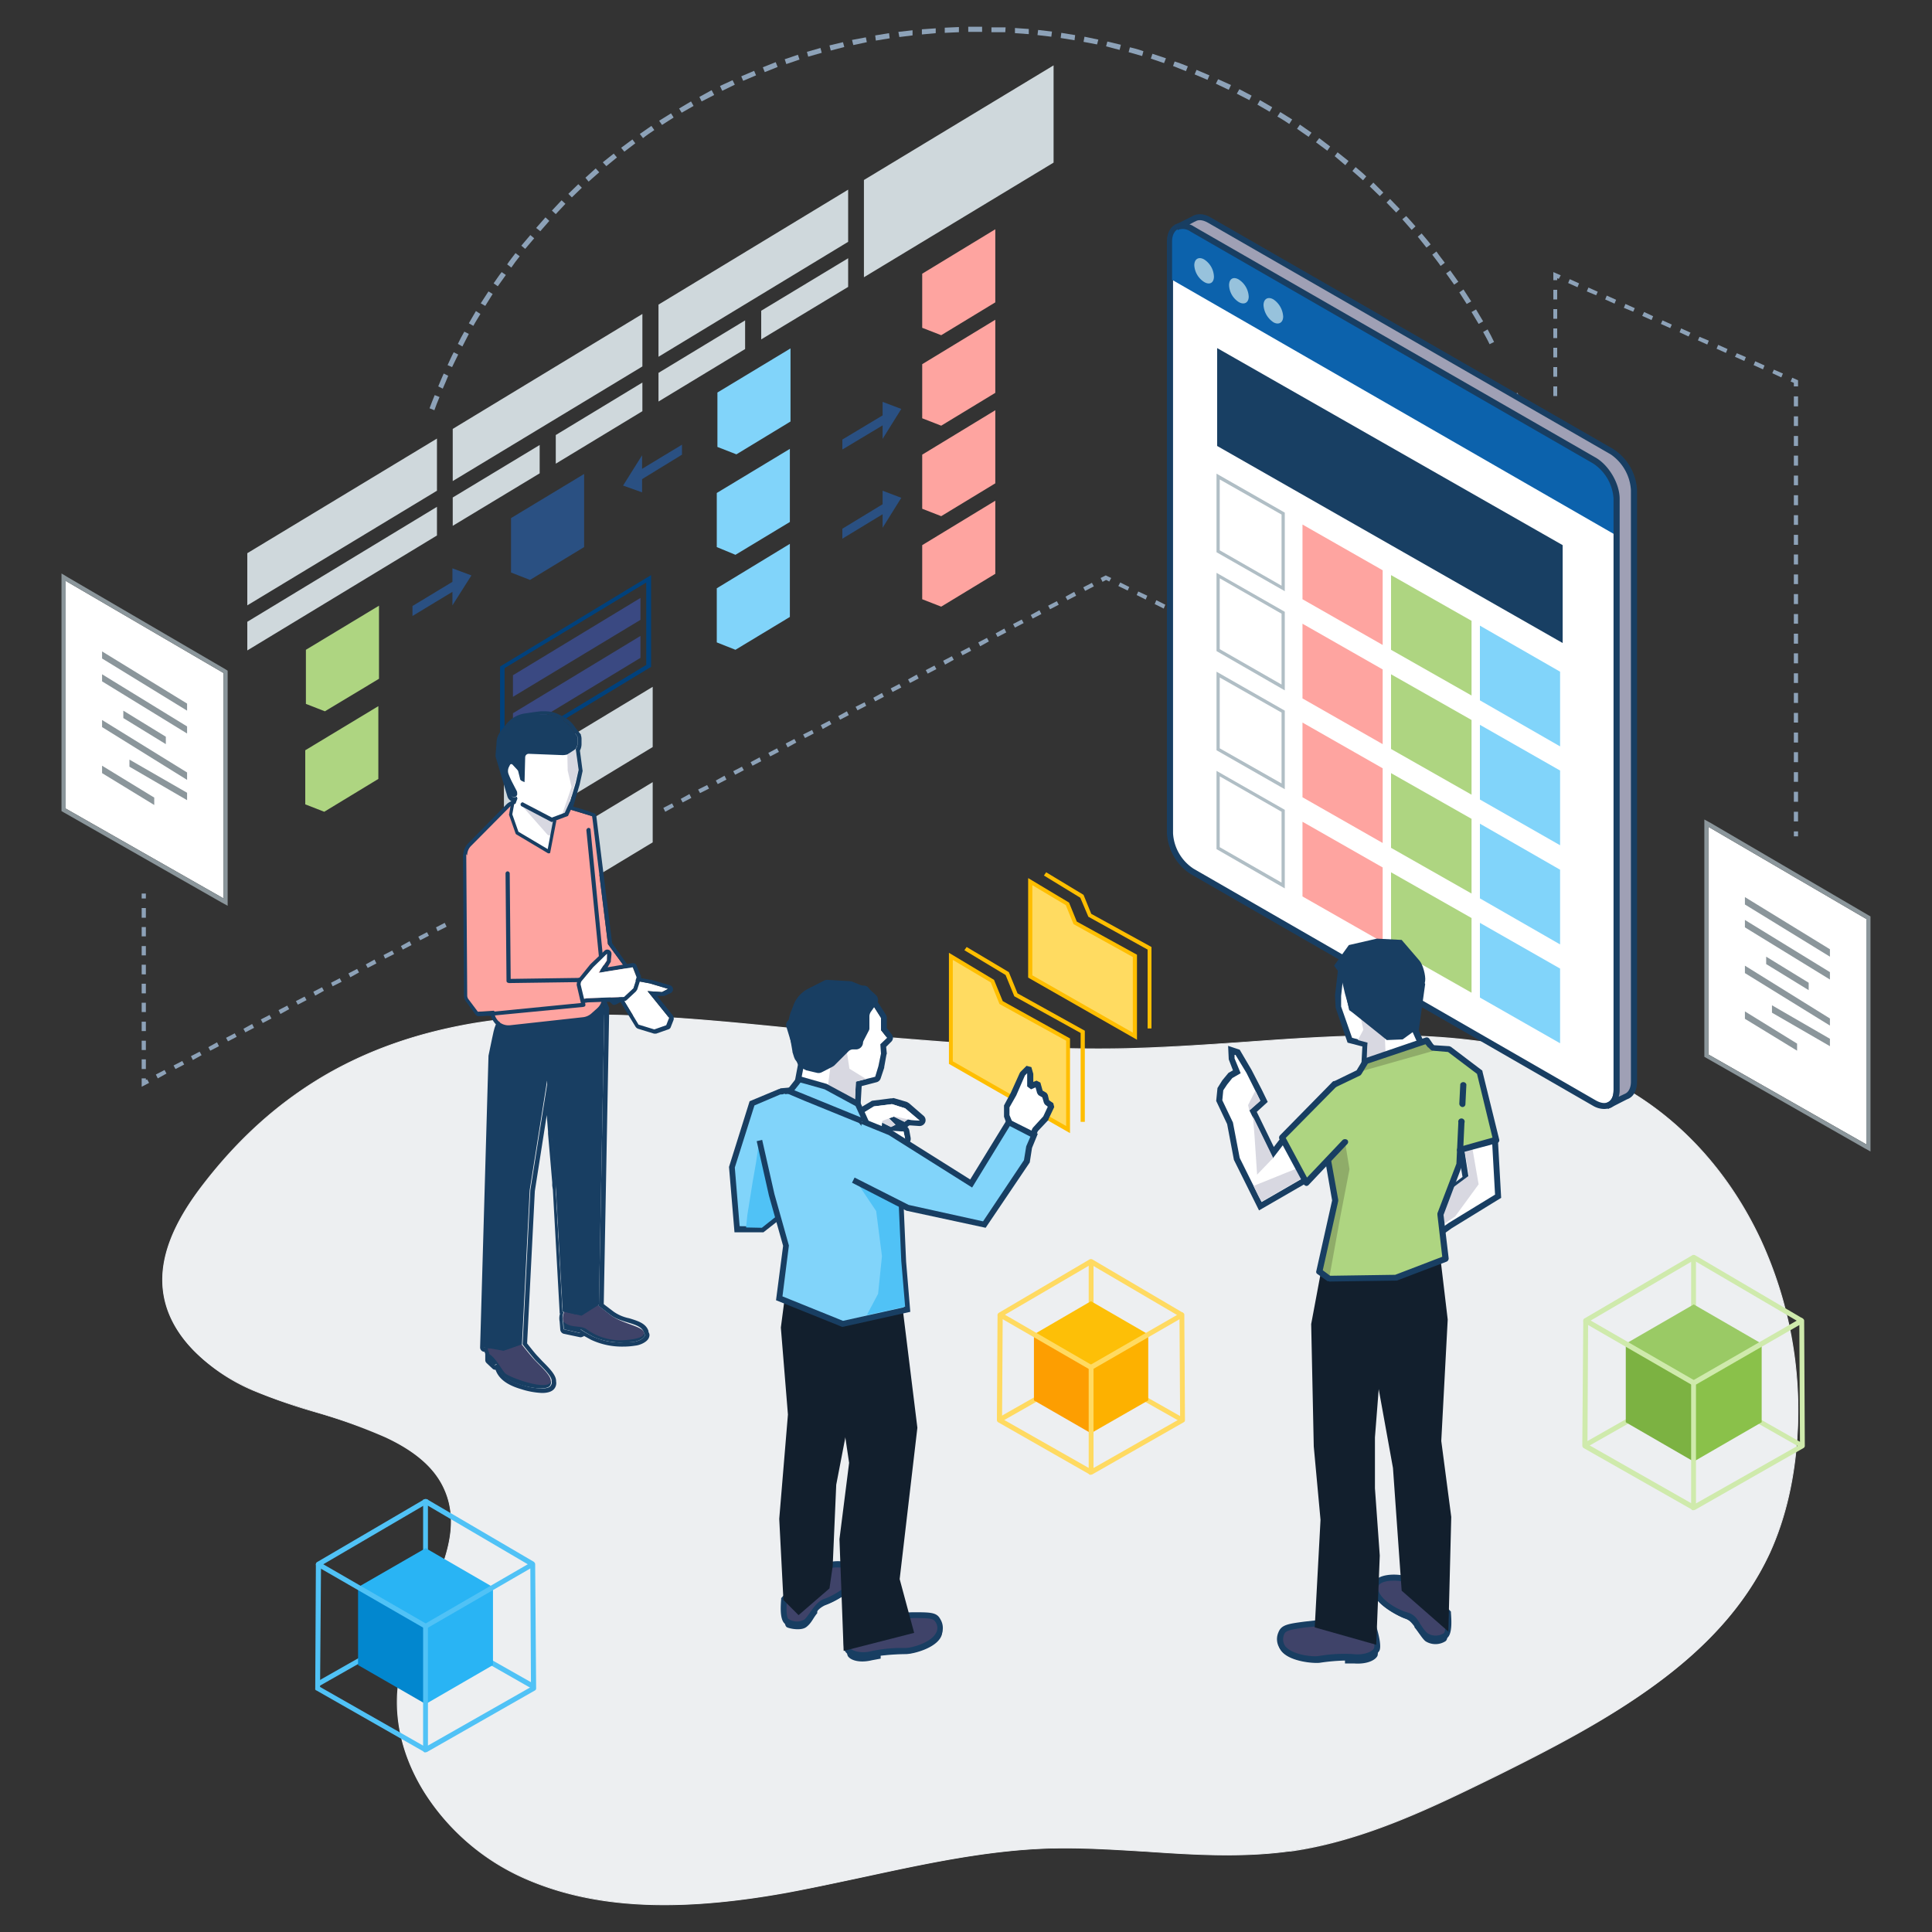 <?xml version="1.0" encoding="UTF-8"?> <svg xmlns="http://www.w3.org/2000/svg" viewBox="0 0 600 600"><rect x="0" y="0" width="600" height="600" fill="#333333" stroke="none"/><title>BMS-graphics</title><g style="isolation: isolate"><g id="project-management"><g><g><rect x="557.1" y="258.2" width="1.3" height="1.53" style="fill: #8da2b8"></rect><path d="M558.4,255.1h-1.3v-3h1.3Zm0-6.1h-1.3v-3.1h1.3Zm0-6.2h-1.3v-3h1.3Zm0-6.1h-1.3v-3.1h1.3Zm0-6.1h-1.3v-3.1h1.3Zm0-6.2h-1.3v-3h1.3Zm0-6.1h-1.3v-3.1h1.3Zm0-6.2h-1.3v-3h1.3Zm0-6.1h-1.3v-3.1h1.3Zm0-6.1h-1.3v-3.1h1.3Zm0-6.2h-1.3v-3h1.3Zm0-6.1h-1.3v-3.1h1.3Zm0-6.2h-1.3v-3h1.3Zm0-6.1h-1.3v-3.1h1.3Zm0-6.1h-1.3v-3.1h1.3Zm0-6.2h-1.3v-3h1.3Zm0-6.1h-1.3v-3.1h1.3Zm0-6.2h-1.3v-3h1.3Zm0-6.1h-1.3v-3.1h1.3Zm0-6.1h-1.3v-3.1h1.3Zm0-6.2h-1.3v-3h1.3Zm0-6.1h-1.3v-3.1h1.3Z" style="fill: #8da2b8"></path><polygon points="558.4 120 557.1 120 557.1 118.9 556.1 118.5 556.6 117.3 558.4 118.1 558.4 120" style="fill: #8da2b8"></polygon><path d="M553.2,117.2l-2.8-1.3.5-1.1,2.8,1.2Zm-5.7-2.5-2.9-1.3.5-1.2,2.9,1.3Zm-5.8-2.6-2.9-1.3.6-1.1,2.8,1.2Zm-5.7-2.5-2.9-1.3.5-1.2,2.9,1.3Zm-5.8-2.6-2.9-1.3.5-1.1,2.9,1.2Zm-5.8-2.5-2.8-1.3.5-1.2,2.9,1.3Zm-5.7-2.6-2.9-1.3.5-1.1,2.9,1.3Zm-5.8-2.5L510,98.1l.6-1.2,2.8,1.3Zm-5.7-2.6-2.9-1.2.5-1.2,2.9,1.3Zm-5.8-2.5L498.5,93l.5-1.2,2.9,1.3Zm-5.7-2.6-2.9-1.2.5-1.2,2.9,1.3Zm-5.8-2.5L487,87.9l.5-1.2,2.9,1.3Z" style="fill: #8da2b8"></path><polygon points="483.6 87 482.4 87 482.4 84.5 484.7 85.5 484.1 86.6 483.6 86.4 483.6 87" style="fill: #8da2b8"></polygon><path d="M483.6,213.1h-1.2v-3h1.2Zm0-6h-1.2v-3h1.2Zm0-6h-1.2v-3h1.2Zm0-6h-1.2v-3h1.2Zm0-6h-1.2v-3h1.2Zm0-6h-1.2v-3h1.2Zm0-6h-1.2v-3h1.2Zm0-6h-1.2v-3h1.2Zm0-6h-1.2v-3h1.2Zm0-6.1h-1.2v-3h1.2Zm0-6h-1.2v-3h1.2Zm0-6h-1.2v-3h1.2Zm0-6h-1.2v-3h1.2Zm0-6h-1.2v-3h1.2Zm0-12h-1.2v-3h1.2Zm0-6h-1.2v-3h1.2Zm0-6h-1.2v-3h1.2Zm0-6h-1.2v-3h1.2Zm0-6h-1.2V96h1.2Zm0-6h-1.2V90h1.2Z" style="fill: #8da2b8"></path><rect x="482.4" y="216.1" width="1.3" height="1.53" style="fill: #8da2b8"></rect></g><g><rect x="44" y="277.5" width="1.3" height="1.53" style="fill: #8da2b8"></rect><path d="M45.3,332H44v-3h1.3Zm0-5.9H44v-2.9h1.3Zm0-5.9H44v-2.9h1.3Zm0-5.9H44v-2.9h1.3Zm0-5.8H44v-3h1.3Zm0-5.9H44v-3h1.3Zm0-5.9H44v-2.9h1.3Zm0-5.9H44v-2.9h1.3Zm0-5.8H44v-3h1.3Z" style="fill: #8da2b8"></path><polygon points="44 337.5 44 334.9 45.3 334.9 45.3 335.4 45.7 335.2 46.3 336.3 44 337.5" style="fill: #8da2b8"></polygon><path d="M49,334.9l-.6-1.2,2.7-1.4.6,1.1Zm5.5-2.9-.6-1.1,2.7-1.4.6,1.1Zm5.4-2.8-.6-1.2,2.7-1.4.6,1.1Zm5.4-2.9-.6-1.1,2.7-1.5.6,1.2Zm5.5-2.9-.6-1.1,2.7-1.4.6,1.1Zm5.4-2.8-.6-1.1,2.7-1.5.6,1.2Zm5.4-2.9-.6-1.1,2.7-1.4.6,1.1Zm5.5-2.8-.6-1.2,2.7-1.4.6,1.1Zm5.4-2.9-.6-1.1,2.7-1.4.6,1.1Zm5.4-2.8-.6-1.2,2.7-1.4.6,1.1Zm5.4-2.9-.5-1.1,2.7-1.4.6,1.1Zm5.5-2.8-.6-1.2,2.7-1.4.6,1.1Zm5.4-2.9-.6-1.1,2.7-1.5.6,1.2Zm5.4-2.9-.5-1.1,2.7-1.4.6,1.1Zm5.5-2.8-.6-1.1,2.7-1.5.6,1.2Zm5.4-2.9-.6-1.1,2.7-1.4.6,1.1Zm5.4-2.8-.5-1.2,2.7-1.4.6,1.2Zm10.9-5.7-.6-1.2,2.7-1.4.6,1.1Zm5.4-2.9-.5-1.1,2.7-1.4.6,1.1Zm5.5-2.8-.6-1.2,2.7-1.4.6,1.1Zm5.4-2.9-.6-1.1,2.7-1.5.6,1.2Zm5.4-2.9-.6-1.1,2.8-1.4.6,1.1Zm5.5-2.8-.6-1.1,2.7-1.5.6,1.2Zm5.4-2.9-.6-1.1,2.7-1.4.6,1.1Zm5.4-2.8-.6-1.1,2.8-1.5.6,1.2Zm5.5-2.9-.6-1.1,2.7-1.4.6,1.1Zm5.4-2.8-.6-1.2,2.7-1.4.6,1.1Zm10.9-5.7-.6-1.2,2.7-1.4.6,1.1Zm5.4-2.9-.6-1.1,2.7-1.5.6,1.2Zm5.4-2.9-.6-1.1,2.8-1.4.6,1.1Zm5.5-2.8-.6-1.1,2.7-1.5.6,1.2Zm5.4-2.9-.6-1.1,2.7-1.4.6,1.1Zm5.4-2.8-.6-1.1,2.8-1.5.5,1.2Zm5.5-2.9-.6-1.1,2.7-1.4.6,1.1Zm5.4-2.8-.6-1.2,2.7-1.4.6,1.1Zm5.4-2.9-.6-1.1,2.8-1.4.5,1.1Zm5.5-2.8-.6-1.2,2.7-1.4.6,1.1Zm5.4-2.9-.6-1.1,2.7-1.5.6,1.2Zm5.4-2.9-.6-1.1,2.8-1.4.5,1.1Zm5.5-2.8-.6-1.1,2.7-1.5.6,1.2Zm5.4-2.9-.6-1.1,2.7-1.4.6,1.1Zm5.4-2.8L282,211l2.7-1.5.6,1.2Zm5.5-2.9-.6-1.1,2.7-1.4.6,1.1Zm5.4-2.8-.6-1.2,2.7-1.4.6,1.1Zm5.4-2.9-.6-1.1L301,201l.6,1.1Zm5.5-2.8-.6-1.2,2.7-1.4.6,1.1Zm5.4-2.9-.6-1.1,2.7-1.5.6,1.2Zm5.4-2.9-.6-1.1,2.7-1.4.6,1.1Zm5.5-2.8-.6-1.1,2.7-1.5.6,1.2Zm5.4-2.9-.6-1.1,2.7-1.4.6,1.1Zm5.4-2.8-.6-1.1,2.7-1.5.6,1.2Zm5.5-2.9-.6-1.1,2.7-1.4.6,1.1Z" style="fill: #8da2b8"></path><polygon points="342.4 180.7 341.8 179.5 343.4 178.7 345.1 179.5 344.5 180.6 343.5 180.1 342.4 180.7" style="fill: #8da2b8"></polygon><path d="M440,227.7l-2.8-1.3.6-1.2,2.8,1.4Zm-5.6-2.7-2.8-1.4.6-1.2,2.8,1.4Zm-5.6-2.8-2.8-1.4.6-1.1,2.8,1.4Zm-5.6-2.8-2.8-1.4.5-1.1,2.8,1.4Zm-5.6-2.7-2.8-1.4.5-1.2,2.8,1.4Zm-5.7-2.8-2.8-1.4.6-1.1,2.8,1.4Zm-5.6-2.8-2.8-1.4.6-1.1,2.8,1.4Zm-5.6-2.7-2.8-1.4.6-1.2,2.8,1.4Zm-5.6-2.8-2.8-1.4.5-1.1,2.9,1.3Zm-5.6-2.8-2.8-1.4.5-1.1,2.8,1.4Zm-5.6-2.8-2.9-1.3.6-1.2,2.8,1.4Zm-5.7-2.7-2.8-1.4.6-1.2,2.8,1.4Zm-5.6-2.8-2.8-1.4.6-1.1,2.8,1.4Zm-5.6-2.8-2.8-1.4.6-1.1,2.8,1.4Zm-5.6-2.7-2.8-1.4.5-1.2,2.8,1.4Zm-5.6-2.8-2.8-1.4.5-1.1,2.8,1.3Zm-5.6-2.8-2.9-1.4.6-1.1,2.8,1.4Z" style="fill: #8da2b8"></path><rect x="443.2" y="228.1" width="1.3" height="1.53" transform="translate(42.2 525.7) rotate(-63.8)" style="fill: #8da2b8"></rect></g><path d="M382.3,26.4l-4-1.8-.7,1.4,4,1.9Z" style="fill: #8da2b8"></path><path d="M388.7,29.7l-3.8-2-.8,1.4,3.9,2Z" style="fill: #8da2b8"></path><path d="M375.6,23.4l-4-1.7-.6,1.4,4,1.7Z" style="fill: #8da2b8"></path><path d="M305,9.9V8.3h-4.3V9.9Z" style="fill: #8da2b8"></path><path d="M407.3,41.2l-3.6-2.5-.9,1.3,3.6,2.5Z" style="fill: #8da2b8"></path><path d="M413.1,45.5l-3.4-2.6-1,1.3,3.5,2.6Z" style="fill: #8da2b8"></path><path d="M395.1,33.3l-3.8-2.2-.8,1.4,3.8,2.2Z" style="fill: #8da2b8"></path><path d="M401.3,37.1l-3.7-2.3-.9,1.4c1.3.7,2.5,1.5,3.7,2.3Z" style="fill: #8da2b8"></path><path d="M362.1,18.1l-4.2-1.4-.5,1.5,4.1,1.4Z" style="fill: #8da2b8"></path><path d="M326.7,9.8l-4.3-.5-.2,1.6,4.3.5Z" style="fill: #8da2b8"></path><path d="M319.5,9l-4.3-.3v1.6l4.3.3Z" style="fill: #8da2b8"></path><path d="M312.3,8.5h-4.4V10h4.3Z" style="fill: #8da2b8"></path><path d="M333.9,10.9l-4.3-.7-.2,1.6,4.3.7Z" style="fill: #8da2b8"></path><path d="M355.1,15.9a33.1,33.1,0,0,0-4.2-1.2l-.4,1.5,4.2,1.2Z" style="fill: #8da2b8"></path><path d="M418.8,50l-3.4-2.7-.9,1.2,3.3,2.8Z" style="fill: #8da2b8"></path><path d="M348.1,13.9l-4.2-1-.4,1.5,4.2,1.1Z" style="fill: #8da2b8"></path><path d="M341.1,12.3l-4.3-.9-.3,1.6,4.2.8Z" style="fill: #8da2b8"></path><path d="M368.9,20.6c-1.3-.5-2.7-1.1-4.1-1.5l-.5,1.4,4,1.6Z" style="fill: #8da2b8"></path><path d="M473.7,133.4l1.5-.5c-.4-1.4-.9-2.8-1.4-4.1l-1.5.5C472.8,130.7,473.3,132,473.7,133.4Z" style="fill: #8da2b8"></path><path d="M475.8,140.3l1.5-.5-1.2-4.1-1.5.4Z" style="fill: #8da2b8"></path><path d="M471.3,126.6l1.5-.6-1.5-4-1.5.6Z" style="fill: #8da2b8"></path><path d="M479.2,154.3l1.5-.3-.9-4.3-1.5.4C478.6,151.4,478.9,152.9,479.2,154.3Z" style="fill: #8da2b8"></path><path d="M424.3,54.8c-1-1-2.1-1.9-3.3-2.9l-1,1.2,3.3,2.9Z" style="fill: #8da2b8"></path><path d="M477.6,147.2l1.6-.3c-.4-1.4-.7-2.9-1.1-4.3l-1.5.5Z" style="fill: #8da2b8"></path><path d="M434.7,64.9l-3-3.1-1.1,1.1,3,3.1Z" style="fill: #8da2b8"></path><path d="M439.6,70.3c-1-1.1-1.9-2.2-2.9-3.2l-1.2,1,2.9,3.3Z" style="fill: #8da2b8"></path><path d="M460.6,99.8l-2.2-3.7-1.4.8,2.2,3.7Z" style="fill: #8da2b8"></path><path d="M444.3,75.9c-.9-1.2-1.9-2.3-2.8-3.4l-1.2,1,2.7,3.4Z" style="fill: #8da2b8"></path><path d="M429.6,59.8l-3.1-3.1-1.1,1.2,3.1,3Z" style="fill: #8da2b8"></path><path d="M456.9,93.6l-2.4-3.7-1.3.9,2.3,3.6Z" style="fill: #8da2b8"></path><path d="M452.9,87.5,450.4,84l-1.3.9,2.5,3.5Z" style="fill: #8da2b8"></path><path d="M448.7,81.6c-.9-1.2-1.8-2.3-2.6-3.5l-1.3,1c.9,1.2,1.8,2.3,2.6,3.5Z" style="fill: #8da2b8"></path><path d="M464,106.2c-.6-1.3-1.3-2.6-2-3.9l-1.4.8c.7,1.3,1.4,2.5,2,3.8Z" style="fill: #8da2b8"></path><path d="M180.7,58.3l-1.1-1.1-3.1,3,1.1,1.1Z" style="fill: #8da2b8"></path><path d="M157.1,85.4l-1.3-.9c-.9,1.1-1.7,2.4-2.5,3.5l1.3.9Z" style="fill: #8da2b8"></path><path d="M161.4,79.6l-1.3-1c-.9,1.2-1.8,2.3-2.6,3.5l1.3,1C159.6,81.9,160.5,80.7,161.4,79.6Z" style="fill: #8da2b8"></path><path d="M149.2,97.5l-1.4-.9-2.2,3.8,1.4.8C147.7,99.9,148.5,98.7,149.2,97.5Z" style="fill: #8da2b8"></path><path d="M153,91.3l-1.3-.8-2.4,3.7,1.4.8Z" style="fill: #8da2b8"></path><path d="M165.9,74l-1.2-1-2.8,3.3,1.2,1Z" style="fill: #8da2b8"></path><path d="M175.6,63.3l-1.2-1.1-3,3.2,1.2,1.1Z" style="fill: #8da2b8"></path><path d="M170.6,68.6l-1.2-1.1-2.9,3.3,1.3,1Z" style="fill: #8da2b8"></path><path d="M145.6,103.7l-1.4-.7c-.7,1.2-1.4,2.5-2,3.8l1.4.8Z" style="fill: #8da2b8"></path><path d="M128.1,150.9l-1.6-.3-.9,4.2,1.6.3Z" style="fill: #8da2b8"></path><path d="M142.3,110.1l-1.4-.7c-.7,1.3-1.3,2.7-1.9,4l1.4.6Z" style="fill: #8da2b8"></path><path d="M129.7,143.9l-1.5-.4c-.4,1.4-.7,2.8-1,4.2l1.5.4C129,146.7,129.4,145.3,129.7,143.9Z" style="fill: #8da2b8"></path><path d="M139.2,116.7l-1.4-.7c-.6,1.4-1.2,2.7-1.7,4l1.4.7C138.1,119.3,138.7,118,139.2,116.7Z" style="fill: #8da2b8"></path><path d="M297.8,10V8.4l-4.4.2v1.6Z" style="fill: #8da2b8"></path><path d="M136.5,123.3l-1.5-.6c-.6,1.4-1.1,2.8-1.6,4.1l1.5.6C135.4,126,135.9,124.7,136.5,123.3Z" style="fill: #8da2b8"></path><path d="M255.2,16.4l-.4-1.5-4.2,1.2.4,1.5Z" style="fill: #8da2b8"></path><path d="M262.2,14.6l-.4-1.5-4.2,1,.4,1.6Z" style="fill: #8da2b8"></path><path d="M241.5,20.8l-.6-1.5-4,1.6.6,1.5Z" style="fill: #8da2b8"></path><path d="M269.2,13.1l-.3-1.5-4.3.8L265,14Z" style="fill: #8da2b8"></path><path d="M248.3,18.5l-.5-1.5-4.1,1.4.5,1.5Z" style="fill: #8da2b8"></path><path d="M290.6,10.3V8.8l-4.3.3v1.6Z" style="fill: #8da2b8"></path><path d="M283.4,11V9.4l-4.4.5.3,1.6Z" style="fill: #8da2b8"></path><path d="M276.3,11.9l-.2-1.6-4.3.7.2,1.6Z" style="fill: #8da2b8"></path><path d="M191.6,48.9l-1-1.2-3.4,2.7,1.1,1.2Z" style="fill: #8da2b8"></path><path d="M197.3,44.5l-.9-1.2-3.5,2.6,1,1.2Z" style="fill: #8da2b8"></path><path d="M209.2,36.5l-.8-1.3-3.7,2.3.9,1.3Z" style="fill: #8da2b8"></path><path d="M203.2,40.4l-.9-1.3-3.6,2.5,1,1.3C200.8,42,202,41.2,203.2,40.4Z" style="fill: #8da2b8"></path><path d="M186.1,53.5,185,52.3l-3.2,2.9,1,1.2Z" style="fill: #8da2b8"></path><path d="M234.8,23.4l-.6-1.4-4,1.7.6,1.4Z" style="fill: #8da2b8"></path><path d="M215.4,32.9l-.8-1.4-3.7,2.2.8,1.3Z" style="fill: #8da2b8"></path><path d="M228.2,26.3l-.7-1.4-3.9,1.8.7,1.5Z" style="fill: #8da2b8"></path><path d="M221.8,29.5,221,28l-3.8,2.1.7,1.4Z" style="fill: #8da2b8"></path><g style="mix-blend-mode: multiply"><path d="M62.6,368.6c-7.2,9.4-13.3,20.7-11.9,32.3,1.8,14.3,14.4,24.9,27.8,30.8s28,8.4,41.2,14.5c7.4,3.5,14.5,8.3,18,15.5,8.8,18-8.5,37.4-13.1,56.9-6.3,26.3,13,53.5,38.1,64.6s54.2,9.5,81.3,4.6,54-12.9,81.6-13.8c25.2-.8,50.4,4.4,75.3.8,22.6-3.2,43.6-13.4,64-23.5,33.5-16.5,69.3-35.6,84.7-69,5.1-11.3,7.6-23.5,8.5-35.7,2.9-42-15.9-86.5-52.6-108.1-45.1-26.5-102.4-14.2-155.1-12.8-24,.5-48-1.3-71.8-3.2C199.5,316.2,117.6,296.2,62.6,368.6Z" style="fill: #edeff1"></path><path d="M400.4,575c-14.6,2-29.6,1.1-44.1.1-10.1-.6-20.4-1.3-30.7-1-19.2.6-38.5,4.8-57.1,8.8-8,1.7-16.3,3.5-24.4,5-34.5,6.2-60.4,4.8-81.5-4.6a70.6,70.6,0,0,1-30.8-26.6c-7.7-12.3-10.3-25.8-7.4-38.2,1.6-6.5,4.6-13.1,7.5-19.4,5.9-13.1,11.5-25.4,5.7-37.3-3-6.2-8.9-11.2-17.9-15.4a171.1,171.1,0,0,0-21.4-7.7,180.2,180.2,0,0,1-19.9-6.9,57.7,57.7,0,0,1-18.2-12.3c-5.5-5.6-8.8-11.9-9.6-18.6-1.2-9.7,2.7-20.3,11.9-32.4,11.5-15.1,24.4-26.6,39.4-35.2,13.4-7.6,28.2-12.7,45.2-15.6,31.7-5.2,66.6-1.7,100.4,1.7,10.2,1.1,20.8,2.1,31.1,2.9,23.5,1.9,47.8,3.8,71.8,3.2,11.6-.3,23.7-1.1,35.3-1.9,20.8-1.5,42.2-3,62.5-1.5,22.8,1.7,41.5,7,57.3,16.3,17.6,10.3,31.9,26.4,41.3,46.4a126.6,126.6,0,0,1,11.4,61.8c-.9,13.4-3.8,25.4-8.5,35.7-7,15.1-18.6,28.5-35.6,40.9-15.3,11.2-32.6,20.1-49.1,28.3-19.2,9.4-40.9,20.2-64.1,23.5Zm-94.7.6a190.8,190.8,0,0,1,19.9-1.7c10.3-.4,20.7.3,30.7,1,14.7.9,29.8,1.9,44.6-.2,23.1-3.3,44.8-14,64-23.5,16.4-8.1,33.8-17,49-28.2,17-12.4,28.6-25.7,35.6-40.8,4.7-10.2,7.5-22.2,8.5-35.6a124.5,124.5,0,0,0-1.9-31.6,120.2,120.2,0,0,0-9.6-30.1c-9.3-20-23.5-36-41.1-46.3-15.8-9.3-34.5-14.6-57.2-16.2-20.3-1.5-41.7,0-62.5,1.4-11.6.8-23.7,1.7-35.3,2-24,.6-48.3-1.3-71.8-3.2-10.4-.8-20.9-1.9-31.1-2.9-33.8-3.4-68.7-7-100.4-1.7-17,2.8-31.7,7.9-45.1,15.5-15,8.6-27.8,20.1-39.3,35.2h0c-9.2,12-13,22.6-11.8,32.2.8,6.6,4,12.8,9.5,18.4a58.4,58.4,0,0,0,18.1,12.3,178.6,178.6,0,0,0,19.8,6.9c7.2,2.2,14.6,4.4,21.5,7.6,9.1,4.3,15,9.3,18,15.5,5.9,12.1.2,24.5-5.7,37.6-2.9,6.3-5.9,12.9-7.4,19.4-2.9,12.3-.3,25.7,7.3,37.9a70.8,70.8,0,0,0,30.7,26.6c21.1,9.3,46.9,10.8,81.3,4.5,8.2-1.4,16.5-3.2,24.5-5C280.7,580,293.1,577.3,305.7,575.6Z" style="fill: #edeff1"></path></g><g><g><g><path d="M502,338.6c0,4.4-3.1,6.1-6.8,4l-125-72a15.1,15.1,0,0,1-6.8-11.8V75c0-4.3,3-6.1,6.8-3.9l125,72c3.7,2.1,6.8,7.5,6.8,11.8" style="fill: #fff"></path><path d="M498.2,344.4a6.9,6.9,0,0,1-3.5-1l-125-72a16.2,16.2,0,0,1-7.3-12.6V75c0-2.4.9-4.3,2.5-5.2s3.7-.7,5.8.5l125,71.9c4,2.4,7.3,8,7.3,12.7h-1.9a14.1,14.1,0,0,0-6.4-11l-125-72c-1.5-.9-2.9-1-3.8-.4s-1.6,1.8-1.6,3.5V258.8a14.1,14.1,0,0,0,6.4,11l125,72c1.5.8,2.8,1,3.8.4s1.6-1.8,1.6-3.6H503c0,2.5-.9,4.3-2.5,5.3A5.9,5.9,0,0,1,498.2,344.4Z" style="fill: #183e62"></path></g><path d="M495.2,143.1,370.9,71.6c-4.6-2.1-6.8-.1-6.9,3.2V86.9l138,79.4V154.9C502,150.6,498.9,145.2,495.2,143.1Z" style="fill: #0c62ac"></path><path d="M377,85.9c0,1.9-1.3,2.7-3,1.7a6.6,6.6,0,0,1-3.1-5.2c0-2,1.4-2.8,3.1-1.8A6.6,6.6,0,0,1,377,85.9Z" style="fill: #97c2dc"></path><path d="M387.8,92.1c0,1.9-1.4,2.7-3.1,1.7a6.5,6.5,0,0,1-3-5.2c0-2,1.3-2.8,3-1.8A6.7,6.7,0,0,1,387.8,92.1Z" style="fill: #97c2dc"></path><path d="M398.5,98.3c0,1.9-1.4,2.7-3,1.8a6.9,6.9,0,0,1-3.1-5.3c0-2,1.4-2.8,3.1-1.8A6.9,6.9,0,0,1,398.5,98.3Z" style="fill: #97c2dc"></path><g><path d="M500.7,140.3l-125-71.9c-2-1.2-3.8-1.2-5-.4l-5.3,2.6c1.2-.7,2.9-.6,4.8.5l125,72c3.7,2.1,6.8,7.5,6.8,11.8V338.6c0,2.3-.8,3.9-2.2,4.5h0l5.2-2.6c1.5-.5,2.5-2.2,2.5-4.6V152.2A15.4,15.4,0,0,0,500.7,140.3Z" style="fill: #9fa0b5"></path><path d="M499.4,344.4l-.8-1.7.8-.4c1.1-.5,1.7-1.9,1.7-3.7V154.9a14.1,14.1,0,0,0-6.4-11l-125-72a4.1,4.1,0,0,0-3.6-.6l-.3.2-.9-1.7.5-.2,4.8-2.4c1.6-1,3.8-.9,5.9.4l125,71.9a16.2,16.2,0,0,1,7.3,12.7V335.9c0,2.8-1.1,4.8-3.1,5.5ZM369.4,69.7a3.8,3.8,0,0,1,1.3.6l125,71.9c4,2.4,7.3,8,7.3,12.7V338.6a6.4,6.4,0,0,1-.3,2l1.9-.9c1.2-.5,1.9-1.9,1.9-3.8V152.2a14.5,14.5,0,0,0-6.3-11.1l-125-71.9c-1.6-.9-3-1.1-4-.4h-.1Z" style="fill: #183e62"></path></g></g><g><g><g><g style="mix-blend-mode: multiply"><g><polygon points="398.5 182.7 378.3 171.2 378.3 148 398.5 159.5 398.5 182.7" style="fill: #fff"></polygon><path d="M399,183.6l-21.2-12.1V147.1L399,159.2Zm-20.2-12.7,19.2,11V159.8l-19.2-10.9Z" style="fill: #b0bec5"></path></g></g><g><polygon points="429.4 200.3 404.5 186.1 404.5 162.9 429.4 177.1 429.4 200.3" style="fill: #fea4a0"></polygon><polygon points="457 216 432 201.8 432 178.6 457 192.8 457 216" style="fill: #aed581"></polygon><polygon points="484.5 231.8 459.6 217.5 459.6 194.3 484.5 208.6 484.5 231.8" style="fill: #81d4fa"></polygon></g></g><g><g style="mix-blend-mode: multiply"><g><polygon points="398.5 213.5 378.3 201.9 378.3 178.7 398.5 190.3 398.5 213.5" style="fill: #fff"></polygon><path d="M399,214.4l-21.2-12.2V177.9L399,190Zm-20.2-12.8,19.2,11v-22l-19.2-11Z" style="fill: #b0bec5"></path></g></g><g><polygon points="429.4 231.1 404.5 216.9 404.5 193.7 429.4 207.9 429.4 231.1" style="fill: #fea4a0"></polygon><polygon points="457 246.8 432 232.6 432 209.4 457 223.6 457 246.8" style="fill: #aed581"></polygon><polygon points="484.5 262.5 459.6 248.3 459.6 225.1 484.5 239.3 484.5 262.5" style="fill: #81d4fa"></polygon></g></g><g><g style="mix-blend-mode: multiply"><g><polygon points="398.5 244.2 378.3 232.7 378.3 209.5 398.5 221 398.5 244.2" style="fill: #fff"></polygon><path d="M399,245.1,377.8,233V208.6L399,220.7Zm-20.2-12.7L398,243.3v-22l-19.2-10.9Z" style="fill: #b0bec5"></path></g></g><g><polygon points="429.4 261.8 404.5 247.6 404.5 224.4 429.4 238.6 429.4 261.8" style="fill: #fea4a0"></polygon><polygon points="457 277.5 432 263.3 432 240.1 457 254.3 457 277.5" style="fill: #aed581"></polygon><polygon points="484.5 293.3 459.6 279 459.6 255.8 484.5 270.1 484.5 293.3" style="fill: #81d4fa"></polygon></g></g><g><g style="mix-blend-mode: multiply"><g><polygon points="398.5 275 378.3 263.4 378.3 240.2 398.5 251.8 398.5 275" style="fill: #fff"></polygon><path d="M399,275.9l-21.2-12.2V239.4L399,251.5Zm-20.2-12.8,19.2,11v-22l-19.2-11Z" style="fill: #b0bec5"></path></g></g><g><polygon points="429.4 292.6 404.5 278.4 404.5 255.2 429.4 269.4 429.4 292.6" style="fill: #fea4a0"></polygon><polygon points="457 308.3 432 294.1 432 270.9 457 285.1 457 308.3" style="fill: #aed581"></polygon><polygon points="484.5 324 459.6 309.8 459.6 286.6 484.5 300.8 484.5 324" style="fill: #81d4fa"></polygon></g></g></g><polygon points="485.3 199.7 378 138.5 378 108.1 485.3 169.3 485.3 199.7" style="fill: #183f63"></polygon></g></g><g><g><polygon points="268.3 86.1 327.2 50.5 327.2 20.3 268.3 55.9 268.3 86.1" style="fill: #cfd8dc"></polygon><polygon points="204.5 110.8 263.4 75.1 263.4 58.9 204.5 94.6 204.5 110.8" style="fill: #cfd8dc"></polygon><polygon points="236.4 105.4 263.4 89.1 263.4 80.2 236.4 96.5 236.4 105.4" style="fill: #cfd8dc"></polygon><polygon points="204.5 124.7 231.4 108.4 231.4 99.5 204.5 115.8 204.5 124.7" style="fill: #cfd8dc"></polygon><polygon points="172.6 144 199.5 127.7 199.5 118.8 172.6 135.1 172.6 144" style="fill: #cfd8dc"></polygon><polygon points="140.6 163.3 167.6 147 167.6 138.2 140.6 154.5 140.6 163.3" style="fill: #cfd8dc"></polygon><polygon points="76.8 202 135.7 166.3 135.7 157.4 76.8 193.1 76.8 202" style="fill: #cfd8dc"></polygon><polygon points="140.6 149.4 199.5 113.8 199.5 97.5 140.6 133.2 140.6 149.4" style="fill: #cfd8dc"></polygon><polygon points="76.8 188 135.7 152.4 135.7 136.2 76.8 171.8 76.8 188" style="fill: #cfd8dc"></polygon></g><polygon points="286.4 101.8 286.4 85 309.1 71.2 309.1 93.9 292.3 104.1 286.4 101.8" style="fill: #fea4a0"></polygon><polygon points="222.8 138.8 222.8 121.9 245.5 108.2 245.5 130.9 228.7 141.1 222.8 138.8" style="fill: #81d4fa"></polygon><polygon points="222.6 169.9 222.6 153.1 245.3 139.4 245.3 162.1 228.4 172.3 222.6 169.9" style="fill: #81d4fa"></polygon><polygon points="222.6 199.5 222.6 182.7 245.3 168.9 245.3 191.6 228.4 201.8 222.6 199.5" style="fill: #81d4fa"></polygon><polygon points="95 218.6 95 201.8 117.7 188.1 117.7 210.8 100.9 220.9 95 218.6" style="fill: #aed581"></polygon><polygon points="94.8 249.8 94.8 233 117.5 219.3 117.5 241.9 100.7 252.1 94.8 249.8" style="fill: #aed581"></polygon><polygon points="286.4 129.9 286.4 113.1 309.1 99.3 309.1 122 292.3 132.2 286.4 129.9" style="fill: #fea4a0"></polygon><polygon points="286.4 158 286.4 141.2 309.1 127.4 309.1 150.1 292.3 160.3 286.4 158" style="fill: #fea4a0"></polygon><polygon points="286.4 186.1 286.4 169.3 309.1 155.5 309.1 178.2 292.3 188.4 286.4 186.1" style="fill: #fea4a0"></polygon><polygon points="158.7 177.8 158.7 160.9 181.4 147.2 181.4 169.9 164.6 180.1 158.7 177.8" style="fill: #2a5082"></polygon><g><polygon points="211.8 138.1 199.4 145.6 199.4 141.4 193.5 150.8 199.4 152.9 199.4 148.8 211.8 141.2 211.8 138.1" style="fill: #2a5082"></polygon><polygon points="146.4 178.7 140.5 176.5 140.5 180.7 128.1 188.2 128.1 191.3 140.5 183.8 140.5 188 146.4 178.7" style="fill: #2a5082"></polygon><polygon points="279.9 127 274.1 124.8 274.1 129 261.6 136.5 261.6 139.6 274.1 132.1 274.1 136.3 279.9 127" style="fill: #2a5082"></polygon><polygon points="279.9 154.6 274.1 152.4 274.1 156.6 261.6 164.2 261.6 167.3 274.1 159.7 274.1 163.9 279.9 154.6" style="fill: #2a5082"></polygon><path d="M155.3,207l46.9-28.4v28.5l-46.9,28.4Zm45.4-26.1-44,26.6v25.7l44-26.7Z" style="fill: #00417c"></path></g><polygon points="156.5 260 202.7 232 202.7 213.3 156.5 241.2 156.5 260" style="fill: #cfd8dc"></polygon><polygon points="156.5 289.5 202.7 261.6 202.7 242.9 156.5 270.8 156.5 289.5" style="fill: #cfd8dc"></polygon><polygon points="159.3 216.4 198.9 192.5 198.9 185.7 159.3 209.7 159.3 216.4" style="fill: #3a4982"></polygon><polygon points="159.3 228.3 198.9 204.3 198.9 197.5 159.3 221.5 159.3 228.3" style="fill: #3a4982"></polygon></g><g><g><g><g><polygon points="453.7 356.6 455.2 366 444.2 374.3 446.6 383.4 450.4 380.6 465.2 371.5 464.3 353.6 453.7 356.6 453.7 356.6" style="fill: #fff"></polygon><path d="M446,384.9l-2.9-11,11.1-8.4-1.6-9.5,12.5-3.6,1.1,19.6-15.3,9.4Zm-.7-10.3,1.8,7.2,2.8-2,14.4-8.8-.9-16.2-8.6,2.5,1.4,9.1Z" style="fill: #183e62"></path></g><polygon points="446.7 381.3 445.1 375.8 444.9 373.5 456.2 365.1 454.7 356.3 457.1 355.7 459.2 367.8 451.9 377.8 446.7 381.3" style="fill: #d8d8e1"></polygon><polygon points="459.8 333.3 464.9 354.3 451.9 357.9 449.9 325.6 459.8 333.3 459.8 333.3" style="fill: #aed581"></polygon></g><g><g><path d="M449.7,500.9s.7,6-.8,7.1-4.5,1.3-6.2,0-3.4-5.6-6-6.3-9.2-4.2-9.7-8.1,6.4-4.4,10.5-2.9S449.7,500.9,449.7,500.9Z" style="fill: #3f4369"></path><path d="M445.7,509.8a5.7,5.7,0,0,1-3.6-1.1,14.8,14.8,0,0,1-2.1-2.6c-1.1-1.5-2.3-3.2-3.6-3.5s-9.7-4.3-10.3-8.9a3.3,3.3,0,0,1,1.3-3.2c2.3-1.9,7.2-1.8,10.5-.7s12.2,10.1,12.5,10.5l.2.2v.3c.1,1.6.6,6.6-1.2,7.9A6.8,6.8,0,0,1,445.7,509.8Zm-12.9-18.9c-1.7,0-3.4.3-4.2,1a1.6,1.6,0,0,0-.6,1.6c.4,3.2,6,6.4,8.9,7.2s3.4,2.6,4.6,4.3a11.1,11.1,0,0,0,1.8,2.2,4.7,4.7,0,0,0,5.1,0c.5-.4.7-3.1.4-5.8-2.4-2.6-8.5-8.7-11.6-9.8A12.7,12.7,0,0,0,432.8,490.9Z" style="fill: #183e62"></path></g><path d="M427.5,491.7h0a2.4,2.4,0,0,0-.5,1.9c.5,3.9,7,7.3,9.7,8.1s4.3,4.9,6,6.3,4.7,1,6.2,0a2.3,2.3,0,0,0,.7-1.3v.2c0,1.2-.1,2.4-.7,2.8a5.8,5.8,0,0,1-6.2,0c-1.1-.9-2.1-2.8-3.4-4.3v-.8a8.1,8.1,0,0,0-2.6-1.8c-2.6-.9-9.8-4.7-10.3-8.6A4.4,4.4,0,0,1,427.5,491.7Z" style="fill: #183e62"></path></g><g><g><polygon points="399 353.3 395.5 357.9 389.2 345.1 392.6 342 391.1 339 387.9 332.7 384.3 326.8 382.4 326.2 382.5 328.8 384.1 332.8 382.1 334 380.4 336.1 379 338.2 378.6 341.8 382 348.8 384.1 359.9 391.4 374.6 405.9 366.2 399 353.3 399 353.3" style="fill: #fff"></polygon><path d="M391,375.9l-7.8-15.7-2.1-11.1-3.4-7.2.4-4,1.5-2.4,1.9-2.3,1.4-.8-1.3-3.4-.2-4.2L385,326l3.7,6.3,3.2,6.2,1.8,3.7-3.4,3.1,5.3,10.9,3.6-4.7,7.9,15.1Zm-6-16.3,6.8,13.7,12.8-7.4L398.9,355l-3.6,4.7L388,344.8l3.4-3-1.2-2.4-3.1-6.2-3.4-5.6h-.3v1.1l1.9,4.6-2.6,1.5-1.6,2-1.2,1.8-.3,3.1,3.3,6.9Z" style="fill: #183e62"></path></g><polygon points="389.6 352.7 389.1 346.5 389.2 346.9 395.4 359.6 390.4 364.8 389.6 352.7 389.6 352.7" style="fill: #d8d8e1"></polygon><polygon points="391.4 341.9 388 344.9 387.6 343.2 389.8 338.8 389.9 338.8 391.4 341.9 391.4 341.9" style="fill: #d8d8e1"></polygon><polygon points="390.8 371.4 389.3 368.3 403.9 362.4 404.1 362.1 405.3 365.4 391.8 373.2 390.8 371.4" style="fill: #d8d8e1"></polygon></g><g><g><path d="M397.9,507.3c.7-1.8,2.3-2.1,7.5-2.8s7.3-.1,9-1.7l11.9,1.9s1.9,6.1,1.3,7.6-3.5,2.7-7.3,2.4a46,46,0,0,0-10.7.5C406.4,515.7,395.4,514.2,397.9,507.3Z" style="fill: #3f4369"></path><path d="M408.5,516.2c-3,0-8.4-.8-10.7-3.8a5.2,5.2,0,0,1-.8-5.4c.9-2.4,2.9-2.7,8.2-3.4l4.5-.5c2.2-.1,3.2-.2,4-1l.4-.3,12.9,2,.2.6c.5,1.5,2,6.6,1.2,8.2s-4.4,3.4-8.2,3a39.9,39.9,0,0,0-10.5.6Zm6.1-12.4c-1.2,1-2.7,1.1-4.8,1.2l-4.3.4c-4.9.7-6.3,1-6.7,2.2h0a3.7,3.7,0,0,0,.4,3.7c2.2,2.6,8.2,3.3,10.3,3a46.6,46.6,0,0,1,10.8-.6c3.6.4,6-.9,6.4-1.8s-.3-3.5-1.1-6.4Z" style="fill: #183e62"></path></g><path d="M397.4,508.4l.3-.6c-1.7,6.4,8.8,7.9,11.9,7.4a46,46,0,0,1,10.7-.5c3.8.3,6.6-1,7.3-2.4s.1-.5.1-.8.1.6.1.8a4,4,0,0,1,0,1.9c-.7,1.5-3.5,2.7-7.3,2.4h-2.8v-.9a62.7,62.7,0,0,0-7.9.7C406.6,516.7,394.9,515.3,397.4,508.4Z" style="fill: #183e62"></path></g><g><g><polygon points="442.1 325.8 439.6 320.1 441.6 305.8 432.1 293 416.6 299.5 415.6 309.3 415.7 312.8 419.2 323 424 324.3 423.5 335 439.3 336.3 442.1 325.8 442.1 325.8" style="fill: #fff"></polygon><path d="M440,337.3l-17.5-1.5.6-10.8-4.6-1.2L414.8,313l-.2-3.8,1.2-10.4,16.7-7,10.1,13.8-2,14.4,2.5,5.7Zm-15.5-3.2,14.1,1.2,2.5-9.4-2.5-5.6,2-14.2-8.8-12-14.3,6-1,9.2v3.3l3.4,9.7,5,1.3Z" style="fill: #183e62"></path></g><polygon points="424.7 323.8 421.7 323 423.4 319.8 422.2 314.4 422.3 313.8 426.3 318.9 430.1 322.3 430.7 336.9 430.7 336.9 424.2 334.9 424.6 325 424.7 323.8" style="fill: #d8d8e1"></polygon><path d="M418.9,293.5l8.7-2,7.7.4,5.5,6.4c1.1,1.2,2,4.7,1.8,6.3l-1.6,8.6h0l-1.4,6.3-6.4,2.9-6.9-3.5-6.2-4.8-1.1-.9-1.3-4.6-1.4-6-2-2.7,4.6-6.4Z" style="fill: #183e62"></path><polygon points="427.1 320.1 420.1 314.5 419 313.7 418.2 310 428.1 315.7 441 313.6 439.6 319.9 435.6 322.8 430.7 323 427.1 320.1" style="fill: #183e62"></polygon></g><polygon points="447 387.9 449.6 409.8 447.6 447.5 450.7 471.1 449.8 506.7 435.3 494 432.6 455.9 425.6 417.2 427.9 393.8 447 387.9 447 387.9" style="fill: #121f2d"></polygon><polygon points="434.8 392 436 406.8 429 420.8 427 446.4 427 462.2 428.5 483.1 427.4 510.8 408.3 505.4 410.1 472 408 449.2 407.2 411.2 410.7 392.5 434.8 392 434.8 392" style="fill: #121f2d"></polygon><polygon points="440.8 326.3 445 325.2 450 325.6 454.5 336.6 453.2 361.3 447.3 376.9 448.9 390.7 433.5 396.6 412.8 396.9 409.7 394.7 414.7 372.6 411.9 353.6 414.5 336.7 423.1 332.3 440.8 326.3 440.8 326.3" style="fill: #aed581"></polygon><polygon points="422 332.9 424.1 329.3 443.1 322.9 445 326.4 422 332.9 422 332.9" style="fill: #8fac69"></polygon><polygon points="409.7 394.7 414.4 371.9 411.9 353.6 412.7 348.6 417 350.4 419.1 363.1 416.2 378.1 412.8 396.9 411.3 395.8 409.7 394.7" style="fill: #8fac69"></polygon><polygon points="398.4 353.6 406 367.7 420.7 351.5 414.5 336.7 398.4 353.6 398.4 353.6" style="fill: #aed581"></polygon></g><path d="M412.8,397.9h-.5l-3.1-2.2a.8.8,0,0,1-.4-1l4.9-21.9-2.1-12.1a.9.9,0,0,1,.7-1.1,1,1,0,0,1,1.1.8l2.2,12.2v.4l-4.8,21.5,2.3,1.7,20.2-.3,14.6-5.6-1.5-13v-.5l5.9-15.4.6-12.8a1,1,0,1,1,1.9.1l-.6,12.9c0,.1-.1.2-.1.3l-5.8,15.4,1.6,13.5a1.1,1.1,0,0,1-.6,1l-15.5,5.9h-.3l-20.7.3Z" style="fill: #183e62"></path><path d="M454.2,343.8h-.1a1.1,1.1,0,0,1-.9-1l.3-6.1a1,1,0,0,1,1.9.1l-.3,6.1A.9.9,0,0,1,454.2,343.8Z" style="fill: #183e62"></path><path d="M453.4,358.1a1,1,0,0,1-.9-.7,1,1,0,0,1,.7-1.2l10.3-2.9-4.8-19.8-9-6.8-4.8-.4a.9.9,0,0,1-.6-.3l-.7-.7h-.1l-.8-1-17.9,6-2,3.3c-.1.1-.2.3-.4.4l-7.5,3.6a.9.9,0,1,1-.8-1.7l7.2-3.5,2-3.3c.2-.2.3-.4.5-.4l19-6.5a1,1,0,0,1,1.1.4l1.1,1.6.4.4,4.7.3.5.2,9.5,7.2a.5.5,0,0,1,.3.5l5.2,21.1a.9.9,0,0,1-.7,1.1L453.7,358Z" style="fill: #183e62"></path><path d="M405.7,368.3h-.1a1.3,1.3,0,0,1-.7-.5l-7.6-14.1a1.1,1.1,0,0,1,.2-1.1L413.8,336a.9.9,0,0,1,1.3,0,.9.9,0,0,1,.1,1.3l-15.9,16.1,6.6,12.3L417,354a1.2,1.2,0,0,1,1.4,0,.9.9,0,0,1,0,1.3l-12,12.7A.9.9,0,0,1,405.7,368.3Z" style="fill: #183e62"></path></g><g><g><path d="M157.8,425.7c.5-.6,5.1,1.5,6.6,2.1s3.1.7,3,1.5-2.1,0-4.5-.8S157.2,426.6,157.8,425.7Z" style="fill: #003054"></path><path d="M151.6,418.7v3.5l1.9,1.8.7-.4a5.7,5.7,0,0,1,.5,1.2c.9,2.3,2.9,4,7.1,5.3s8.4,1.5,9.1.1-.5-1.8-.5-1.8l-14.1-7.6Z" style="fill: #183e62"></path><path d="M152.5,414.1c-.8,1.3-2.3,5.2-.3,6.6s3.6,4.7,4.7,5.8,10.4,4.6,13.3,3.4-2.4-5.6-4.4-7.8-5.9-7.3-5.9-7.3a31.3,31.3,0,0,0-4.8-1.5A4,4,0,0,0,152.5,414.1Z" style="fill: #3f4369"></path><path d="M158.2,416.2a3.5,3.5,0,0,1,1.7-1.4,21.1,21.1,0,0,0-4.8-1.5,4,4,0,0,0-2.6.8c-.1.1-.1.2-.2.4s.3,2.9,1.9,3.6S157.8,417.1,158.2,416.2Z" style="fill: #003054"></path><line x1="158.3" y1="416" x2="158.4" y2="415.8" style="fill: #003054"></line><path d="M158.6,418.3c-.1-.6,2.2-1.5,2.3-1.4" style="fill: #003054"></path></g><g><g><path d="M174.9,410l.2,2.8,5.2,1.2v-1.2A35.3,35.3,0,0,0,184,415c3.8,1.9,8.8,2.3,13,1.7,1.5-.2,4.1-1.6,3-2.6s-8.6,1.3-11.8-.6-5-3.1-7.7-3.2Z" style="fill: #183e62"></path><path d="M175.5,410.9c2.4,1.6,4.9.6,6.8,2a17.9,17.9,0,0,0,11.5,3.3c3.1-.2,6.8-.8,6.1-2.6s-7-2.6-10.4-5.3l-5.4-4.2s-1.3,3-3.7,2.6a7.7,7.7,0,0,1-3.8-2S173.4,409.6,175.5,410.9Z" style="fill: #3f4369"></path></g><polygon points="207.8 316.1 201.1 307.8 205.6 308.1 207.5 307.1 201.8 305.4 194.9 304.1 192.3 301.7 192.3 301.7 189.8 305.1 192.4 308.5 198.3 318.2 203.2 319.7 206.9 318.4 207.8 316.1" style="fill: #fff"></polygon><polygon points="188.8 293.2 183.9 253.5 179.4 252.3 178.2 293.3 179.6 300.9 190.6 310.7 195.5 307.9 196.7 304 188.8 293.2" style="fill: #fea4a0"></polygon><g><polygon points="156 314.3 152.7 328.1 150.1 418.4 156.4 419.5 162.1 417.5 164.5 369.6 169.9 335.6 172.7 369.3 174.8 407.3 180.6 408.6 186 405.2 187.7 313.3 184.2 304.7 156 314.3 156 314.3" style="fill: #183e62"></polygon><polygon points="178.8 408.2 173 327.6 170 335.6 169.9 335.6 171.2 351.2 171.3 351.9 172.3 364.7 172.5 367 172.6 368 172.7 369.3 174.8 407.3 178.8 408.2 178.8 408.2" style="fill: #183e62"></polygon><polygon points="152.2 418.8 158.3 314.3 156 314.3 156 314.3 154.6 319.4 154.3 320.5 153.7 322.8 152.7 328.1 150.1 418.4 152.2 418.8 152.2 418.8" style="fill: #183e62"></polygon></g><path d="M180.4,252.4l-11.8-3.5a3.2,3.2,0,0,0-1.7-.2l-6.3.6a4.2,4.2,0,0,0-2.8,1.4l-11.7,11.8a4.6,4.6,0,0,0-1.2,4.3l5.7,21.5v-.7l2.8,26.7a3.6,3.6,0,0,0,.2,1.1h0a4.6,4.6,0,0,0,4.8,3l22.7-2.5a4.7,4.7,0,0,0,2.5-1.1l1.9-1.7a4.6,4.6,0,0,0,1.5-3.7l-3-55.9Z" style="fill: #fea4a0"></path><polygon points="170.4 264.5 160.5 258.5 158.6 252.8 160.8 246.8 170.2 244.7 172.4 254.1 170.4 264.5 170.4 264.5" style="fill: #fff"></polygon><polygon points="172.4 254.1 170.2 244.7 160.8 246.8 160.3 248.2 170.1 259.3 171.3 259.7 172.4 254.1 172.4 254.1" style="fill: #d8d8e1"></polygon><polygon points="179.7 239.1 178.2 228.7 157.1 234 156.4 238.3 160.1 248.7 171.4 254.6 175.9 252.9 178.8 243.1 179.7 239.1 179.7 239.1" style="fill: #fff"></polygon><path d="M158,225.3l-1.7,2.2a5.3,5.3,0,0,0-1.2,3l-.2,3.8v.4l3.6,12a1.1,1.1,0,0,0,.6.7h0a1,1,0,0,0,1.5-1.1V246c0-.1-.1-.2-.1-.3l-1.5-2.9a26.4,26.4,0,0,1-1.1-2.5,2.8,2.8,0,0,1,.2-2.2l.3-.6a.5.5,0,0,1,.8,0l1.4,1.5.3.4.6,2.4c0,.3.2.5.5.7l.9.4.2-7.7a1.1,1.1,0,0,1,1.1-1.1l10.2.4a5.5,5.5,0,0,0,1.8-.2l1.5-.6a4.3,4.3,0,0,0,1.7-2.8v-1.8a.8.8,0,0,0-.2-.5l-1.6-2.2a9.9,9.9,0,0,0-2.7-2.7l-2-1a7.7,7.7,0,0,0-3.4-.8h-3.4l-3.4.6A7.8,7.8,0,0,0,158,225.3Z" style="fill: #183e62"></path><path d="M187.7,308.7a.6.6,0,0,1-.6-.5l-5-50.4a.9.9,0,0,1,.6-.7c.4,0,.7.2.7.6l4.9,50.3a.5.5,0,0,1-.5.7Z" style="fill: #183e62"></path><polygon points="176.2 234.3 176.3 239.3 177.5 244.4 174.4 253.5 175.9 252.9 179.7 239.1 178.8 232.6 176.2 234.3" style="fill: #d8d8e1"></polygon><path d="M167.6,221.9h1.9a7.7,7.7,0,0,1,3.4.8l2,1a9.9,9.9,0,0,1,2.7,2.7l1.6,2.2a.8.8,0,0,1,.2.5v1.8a3.5,3.5,0,0,1-.6,1.7l.9,6.5-.9,4-2.4,8.1,4,1.2,3.5,1.1,4.9,39.7,5.5,7.5,3.1,3.9,4.4.8,5.7,1.7-1.9,1-4.5-.3,6.7,8.3-.9,2.3-3.7,1.3-4.9-1.5-5.2-8.6h-.6l-1.9,1-1-.9h-2.7a4.4,4.4,0,0,1-.2,1l1,2.4L186,405.2l-.3.2,3.8,2.9c3.4,2.7,9.2,2.4,10.4,5.3a1.1,1.1,0,0,1,.1.5h0c1.1,1-1.5,2.4-3,2.6l-3.7.2A20.4,20.4,0,0,1,184,415a35.3,35.3,0,0,1-3.8-2.2V414l-5.2-1.2-.2-2.7a4.3,4.3,0,0,1,.3-2.7h-.4l-2.1-38V367l-.2-2.3-1-12.8v-.7l-1.3-15.6-5.4,34-2.4,47.9c1.2,1.6,2.7,3.4,3.7,4.6s5.7,5.2,5.3,6.9a1.4,1.4,0,0,1-.2,1.2c-.3.7-1.4,1-2.9,1a21.3,21.3,0,0,1-6.1-1.1c-4.3-1.3-6.3-3-7.2-5.3a5.7,5.7,0,0,0-.5-1.2l-.7.4-1.8-1.8V420a2.3,2.3,0,0,1-.4-1.4l-1.2-.2,2.6-90.3,1-5.3.6-2.3.3-1.1.5-1.9a4.2,4.2,0,0,1-1.6-2.1,3.6,3.6,0,0,1-.2-1.1v-.4l-4.8.3-3-4a2,2,0,0,1-.3-1.1l-.3-43.4h0v-.3h0a4.1,4.1,0,0,1,1.3-2.8l11.7-11.8a4.1,4.1,0,0,1,2-1.2l.6-1.6-.2-.6-.6.2h-.5a1.1,1.1,0,0,1-.6-.7l-3.6-12v-.4l.2-3.8a5.3,5.3,0,0,1,1.2-3l1.7-2.2a7.8,7.8,0,0,1,4.7-2.7l3.4-.6h1.5m0-1.3-1.7.2-3.4.5a9.1,9.1,0,0,0-5.5,3.2l-1.7,2.2a5.7,5.7,0,0,0-1.4,3.7l-.3,3.8a1.9,1.9,0,0,0,.1.8l3.6,12.1a2.4,2.4,0,0,0,1.2,1.4h.1a4.4,4.4,0,0,0-1.8,1.2l-11.6,11.8a5.2,5.2,0,0,0-1.6,3.3c-.1.1-.1.2-.1.4v.3h0l.3,43.4a2.8,2.8,0,0,0,.6,1.8l3,4.1a1.2,1.2,0,0,0,1,.5h.1l3.7-.2a4.3,4.3,0,0,0,.1.5,6.4,6.4,0,0,0,1.4,2.2l-.4,1.1-.3,1.1-.5,2.3h0l-1.1,5.3v.2l-2.6,90.4a1.4,1.4,0,0,0,1.1,1.3h.3a1.4,1.4,0,0,0,.2.6v1.9a1.3,1.3,0,0,0,.4,1l1.8,1.7a1.2,1.2,0,0,0,.9.4h.1c1,2.8,3.5,4.7,7.9,6a24.4,24.4,0,0,0,6.5,1.2c2.2,0,3.5-.6,4.1-1.7a2.8,2.8,0,0,0,.3-1.9c.1-1.9-2.1-4.1-4.2-6.2l-1.4-1.5c-.8-.8-1.9-2.2-3.4-4.1l2.4-47.3,3.7-23.6.4,5.1v.7l1.1,12.8.2,2.3v1l.2,1.3,2.1,38a.9.9,0,0,0,.1.5,5,5,0,0,0-.1,2.4l.2,2.6a1.5,1.5,0,0,0,1,1.2l5.2,1.1h.3l.8-.3c0-.1,0-.1.1-.1l2.2,1.2a22.6,22.6,0,0,0,9.9,2.1,23.4,23.4,0,0,0,3.8-.3c1.3-.1,3.9-1.1,4.3-2.7a1.6,1.6,0,0,0-.2-1.5,1.3,1.3,0,0,0-.1-.6c-.9-2.2-3.3-2.9-5.9-3.7a12.8,12.8,0,0,1-4.9-2.1l-2.5-1.9-.5-.4,1.7-91.7a.7.7,0,0,0-.1-.5l-.7-1.7h.9l.7.6a.9.9,0,0,0,.8.4l.6-.2,1.3-.7,4.7,7.7a1.6,1.6,0,0,0,.8.6l4.9,1.5h.7l3.7-1.3a1.1,1.1,0,0,0,.8-.7l.9-2.3a1.9,1.9,0,0,0-.2-1.3l-4.9-6.1h2.2l2-.9a1.3,1.3,0,0,0-.2-2.4l-5.8-1.7H202l-3.9-.7-2.8-3.4-5.2-7.3-4.9-39.4a1.2,1.2,0,0,0-.9-1l-3.5-1.2-2.8-.8,2-6.8h0l.9-4.1c0-.1.1-.3,0-.4l-.8-6.1a4.5,4.5,0,0,0,.5-1.9v-1.8a3.6,3.6,0,0,0-.2-1.1v-.2l-1.7-2.1a10.2,10.2,0,0,0-3.1-3.1l-2-1a9.1,9.1,0,0,0-4-1Z" style="fill: #183e62"></path><path d="M188.5,296.2h0m0,0v2.1l-2.5,3.8,10.6-1.7,1.2,3.1-1.1,3.4-2.9,2.7-11.4.4-4.2.7-1.8-3.9,3.4-1,4.5-5.4,4.3-4.2m0-1.3h-.1a1.2,1.2,0,0,0-.8.4h0l-4.3,4.1a.1.1,0,0,1-.1.1l-4.2,5.2-3,.9a1,1,0,0,0-.8.7.9.9,0,0,0,0,1l1.7,3.9a1.3,1.3,0,0,0,1.2.8h.2l4.1-.7,11.3-.4a1.1,1.1,0,0,0,.8-.3l2.9-2.7.4-.6,1.1-3.4a1.4,1.4,0,0,0,0-.9l-1.3-3.1a1.2,1.2,0,0,0-1.1-.8h-.2l-7.7,1.3.8-1.4a.7.7,0,0,0,.2-.6l.2-2v-.2a1.3,1.3,0,0,0-1.3-1.3Zm0,2.6Z" style="fill: #183e62"></path><polygon points="193.7 309.6 182.3 310 178.1 310.7 176.3 306.8 176.3 306.8 179.7 305.8 184.2 300.4 188.5 296.2 188.4 298.3 185.9 302.1 196.5 300.4 197.7 303.5 196.6 306.9 193.7 309.6" style="fill: #fff"></polygon><path d="M179.9,307.7v-3.3l-22.4.3-.5-26.5-8.7-9.2-.2-.7-3.3-3,.3,43.8a2,2,0,0,0,.3,1.1l3,4,32.7-2.1Z" style="fill: #fea4a0"></path><path d="M158,305.3l-.5-.2a.8.8,0,0,1-.2-.4l-.3-33.4a.7.7,0,0,1,.6-.7h0a.7.7,0,0,1,.7.7l.3,32.7,21.3-.3h0a.6.6,0,0,1,.6.6.7.7,0,0,1-.6.7l-21.9.3Z" style="fill: #183e62"></path><path d="M152.1,315.5c-.4,0-.7-.2-.7-.5s.2-.7.6-.7l28.4-2.8-1.3-5.6v-.2l.2-1.4c0-.4.3-.6.7-.6s.6.4.5.7l-.2,1.3,1.5,6.2a1.3,1.3,0,0,1-.1.6l-.5.2-29.1,2.8Z" style="fill: #183e62"></path><path d="M170.4,265h-.2l-9.9-5.9c-.1-.1-.2-.2-.2-.3l-2-5.7c0-.1-.1-.2,0-.2l.8-4.6,1,.2-.8,4.4,1.9,5.4,9.1,5.4,1.7-9.1,1,.2-1.9,9.8c0,.2-.1.4-.2.4Z" style="fill: #183e62"></path><path d="M171.3,255.3l-9.3-4.9a.6.6,0,0,1-.2-.9.5.5,0,0,1,.8-.2l8.8,4.6,4-1.5,1.5-3.3a.8.8,0,0,1,.9-.3.8.8,0,0,1,.3.9l-1.7,3.7Z" style="fill: #183e62"></path></g></g><g><g><polygon points="331.7 322.8 331.7 350.8 295.3 330 295.3 297 308.2 304.7 310.9 311.3 331.7 322.8" style="fill: #ffdb61"></polygon><path d="M332.3,351.9l-37.6-21.5V295.9l14,8.4,2.7,6.6,20.9,11.6Zm-36.4-22.3,35.2,20.1V323.2l-20.7-11.4-2.7-6.7-11.8-7Z" style="fill: #ffbe00"></path></g><polygon points="336.9 348.4 335.6 348.4 335.6 320.8 315 309.4 312.3 302.8 299.5 295.1 300.2 294.1 313.3 301.9 316 308.5 336.9 320.1 336.9 348.4" style="fill: #ffbe00"></polygon><g><g><polygon points="352.4 296.9 352.4 321.8 320 303.3 320 273.8 331.5 280.7 333.9 286.6 352.4 296.9" style="fill: #ffdb61"></polygon><path d="M353.1,322.9l-33.8-19.3V272.7l12.7,7.6,2.4,5.9,18.7,10.3Zm-32.5-20,31.2,17.8V297.2L333.4,287l-2.4-5.9-10.4-6.2Z" style="fill: #ffbe00"></path></g><polygon points="357.6 319.4 356.4 319.4 356.4 294.9 338 284.7 335.5 278.8 324.2 271.9 324.9 270.9 336.5 277.9 338.9 283.8 357.6 294.1 357.6 319.4" style="fill: #ffbe00"></polygon></g></g><g><g><polyline points="242.3 344.3 244.1 376.1 236.8 381.8 228.9 381.8 227.3 362.5 233.5 342.7 242.1 339.1 245.4 338.8" style="fill: #81d4fa"></polyline><polygon points="237.1 382.7 228.1 382.7 226.4 362.4 232.8 342 241.9 338.2 245.3 337.9 245.5 339.7 242.3 339.9 234.3 343.3 228.2 362.6 229.7 380.8 236.5 380.9 243.2 375.7 241.4 344.3 243.2 344.2 245 376.5 237.1 382.7" style="fill: #183e62"></polygon></g><polygon points="234.8 361 233.7 367.3 232.1 377.3 231.7 381.2 236.6 381.3 243.9 375.5 243.1 361.7 235.8 354.2 234.8 361" style="fill: #50c2f6"></polygon><g><g><path d="M243.5,496.7s-.6,5.8.8,6.9,4.4,1.3,6.1,0,3.3-5.5,5.9-6.2,9-4.1,9.5-7.9-6.3-4.3-10.3-2.8S243.5,496.7,243.5,496.7Z" style="fill: #3f4369"></path><path d="M247.5,505.4a6.2,6.2,0,0,1-3.7-1.1c-1.8-1.3-1.3-6.2-1.2-7.7v-.3l.2-.2c.3-.4,8.1-8.8,12.3-10.3s8-1.2,10.2.6a3.3,3.3,0,0,1,1.3,3.2c-.6,4.5-7.6,7.9-10.1,8.7s-2.5,2-3.5,3.4a14.8,14.8,0,0,1-2.1,2.6A6.3,6.3,0,0,1,247.5,505.4Zm-3.1-8.3c-.3,2.7-.1,5.4.5,5.7a4.7,4.7,0,0,0,5,.1,15.4,15.4,0,0,0,1.7-2.2c1.2-1.7,2.6-3.6,4.5-4.2s8.4-4,8.8-7.1a1.6,1.6,0,0,0-.6-1.6c-1.5-1.2-5.5-1.4-8.5-.3S245.7,495.8,244.4,497.1Z" style="fill: #183e62"></path></g><path d="M265.3,487.6h0a2.4,2.4,0,0,1,.5,1.9c-.5,3.8-6.9,7.1-9.5,7.9s-4.2,4.8-5.9,6.2-4.6,1-6.1,0a2.3,2.3,0,0,1-.6-1.3v.2c-.1,1.3.1,2.4.6,2.8s4.4,1.3,6.1,0,2.1-2.8,3.4-4.3v-.7a7.6,7.6,0,0,1,2.5-1.8c2.6-.9,9.6-4.6,10.1-8.4A4.4,4.4,0,0,0,265.3,487.6Z" style="fill: #183e62"></path></g><g><g><path d="M291.3,503.2c-.9-1.6-2.5-1.6-7.6-1.6s-7.2,1-9-.3l-11.3,3.6s-1,6.2-.1,7.5,3.8,2.2,7.4,1.3a43.5,43.5,0,0,1,10.4-1C284.3,512.7,294.8,509.6,291.3,503.2Z" style="fill: #3f4369"></path><path d="M267.8,515c-2.4,0-4.4-.8-5.3-2.1s-.3-6.6,0-8.1v-.6l12.2-3.9.4.3c.9.6,1.9.6,4.1.4a43.4,43.4,0,0,1,4.4-.3c5.3,0,7.3,0,8.4,2.1a5.2,5.2,0,0,1,.1,5.4c-2.2,3.7-8.8,5.4-11,5.4a41.8,41.8,0,0,0-10.3,1A16.5,16.5,0,0,1,267.8,515Zm-3.6-9.4c-.4,3-.5,5.8-.2,6.3s3,1.8,6.5.9a45.1,45.1,0,0,1,10.6-1c2.1,0,7.8-1.6,9.5-4.5a3.2,3.2,0,0,0-.1-3.6h0c-.6-1.1-1.9-1.2-6.8-1.2l-4.3.3c-2,.1-3.5.3-4.8-.5Z" style="fill: #183e62"></path></g><path d="M292,504.3l-.4-.6c2.6,6-7.4,9-10.5,9a43.5,43.5,0,0,0-10.4,1c-3.6.9-6.5.1-7.4-1.3a2.4,2.4,0,0,1-.3-.7,1.9,1.9,0,0,0,.1.8,3.1,3.1,0,0,0,.2,1.8c.9,1.4,3.8,2.2,7.5,1.3l2.7-.5v-.9a70.9,70.9,0,0,1,7.7-.5C284.3,513.7,295.4,510.6,292,504.3Z" style="fill: #183e62"></path></g><g><g><polygon points="268.4 307.9 273.6 316.1 273.6 319.9 275.5 322.3 273.4 324.3 273.6 327.2 272.8 331.1 271.8 334.4 265.8 335.9 265.4 344.2 252.4 345.7 248.6 336.3 249.7 330.6 245.9 318.3 255.2 307.3 268.4 307.9 268.4 307.9" style="fill: #fff"></polygon><path d="M255.2,307.3l13.2.6,5.2,8.2v3.8l1.9,2.4-2.1,2,.2,2.9-.8,3.9-1,3.3-6,1.5-.4,8.3-13,1.5-3.8-9.4,1.1-5.7-3.8-12.3,9.3-11m0-1.8a1.6,1.6,0,0,0-1.3.6l-9.3,11a1.8,1.8,0,0,0-.4,1.7l3.6,11.9-1,5.3a3.4,3.4,0,0,0,.1,1l3.9,9.4a1.7,1.7,0,0,0,1.6,1.2c.1,0,.2,0,.2-.1l13-1.5a1.7,1.7,0,0,0,1.6-1.7l.4-7,4.6-1.2a1.8,1.8,0,0,0,1.3-1.2l1.1-3.3v-.2l.7-3.9a.6.6,0,0,0,.1-.4l-.2-2,1.5-1.5a1.7,1.7,0,0,0,.2-2.4l-1.5-1.9v-3.2a1.9,1.9,0,0,0-.3-1l-5.2-8.1a1.9,1.9,0,0,0-1.4-.9l-13.2-.6Z" style="fill: #183e62"></path></g><polygon points="265.8 335.9 269 335.1 263.8 331.9 262.8 325.4 258.4 327.4 255.9 346.7 265.4 344.2 265.8 335.9 265.8 335.9" style="fill: #d8d8e1"></polygon><path d="M263.8,304.7l-6.9-.4a2.3,2.3,0,0,0-1.1.3l-4.9,2.5a9.6,9.6,0,0,0-4.3,4.6l-.8,2.1a11.3,11.3,0,0,0-.8,6.3l1.1,6.4v.2l.5,1.6.3.7,1.1,1.5.3.2,1.1,1.2,1,.5,3.4.8a2.2,2.2,0,0,0,1.4-.2l3.3-1.7.6-.4,4.3-4.3a2.1,2.1,0,0,1,1.4-.7H266a2.2,2.2,0,0,0,2-1.9h0a1.9,1.9,0,0,1,.2-.8l1.6-3.1a1.5,1.5,0,0,0,.2-.9v-3.7a2.8,2.8,0,0,1,.4-1.2l1.2-1.7c.1-.1.1-.2.2-.2l.3-.4a2.1,2.1,0,0,0-.1-3l-2.1-1.9-.7-.4-4.7-1.9Z" style="fill: #183e62"></path></g><polygon points="243.3 496.9 248 501.6 257.6 493.3 258.6 486.4 259.7 461.1 265.9 428.9 258.7 395.4 244.7 395.4 242.5 412.3 244.7 439.3 242 471.7 243.3 496.9 243.3 496.9" style="fill: #121f2d"></polygon><polygon points="280 403.7 284.9 443.4 279.4 490.4 283.9 507.1 262 512.7 260.7 478 263.7 454.3 259.7 427.4 255 416.2 256.4 397.8 280 403.7 280 403.7" style="fill: #121f2d"></polygon><g><polyline points="235.8 354.2 239.7 371.1 244.1 386.9 242 403.2 261.7 411.2 281.7 406.7 280.5 391.9 280.5 391.9 279.7 373.9 271 348.1 248.3 338.5 243.7 338.9" style="fill: #81d4fa"></polyline><polygon points="261.6 412.1 241 403.8 243.2 386.9 238.8 371.3 235 354.4 236.7 354 240.5 370.8 245 386.8 243 402.6 261.8 410.2 280.7 406 279.6 391.9 278.8 374 270.2 348.8 248.2 339.4 243.8 339.8 243.6 338 248.5 337.6 271.7 347.4 280.6 373.7 281.4 391.8 282.7 407.4 261.6 412.1" style="fill: #183e62"></polygon></g><polygon points="279.1 373.8 276.6 356.3 276.6 356.3 269 363.9 266.6 367.9 272.1 376.1 273.9 390.1 272.7 401.8 269.2 408.4 281.1 405.8 279.9 391.6 279.1 373.8 279.1 373.8" style="fill: #50c2f6"></polygon><path d="M277,342.9l4.1,1.3,4.5,3.8-2.8-.2-.8-.2-1.1.8-3.3-1.6-1.5.5,2,2-1.4.7-2.8-1.4-.2,2.5,6.9.3.5,2.3-7.9.5-6-8,4.2-2.6,5.6-.7m0-1.8h-.3l-5.5.7a1.3,1.3,0,0,0-.8.3l-4.2,2.5a2,2,0,0,0-.8,1.2,1.9,1.9,0,0,0,.3,1.5l6.1,8a1.5,1.5,0,0,0,1.4.7h.1l7.9-.5a2.1,2.1,0,0,0,1.3-.7,2.1,2.1,0,0,0,.3-1.5l-.4-2.2a2,2,0,0,0-.6-1.1l.2-.2.4-.3h.3l2.8.2h.1a1.9,1.9,0,0,0,1.7-1.1,1.8,1.8,0,0,0-.5-2.1l-4.5-3.9-.7-.4-4.1-1.2Z" style="fill: #183e62"></path><g><polygon points="272.9 348.1 276.7 350 278.1 349.3 275.4 346.7 276.9 346.4 280.9 348.4 282.5 347.2 278.2 345.4 272.9 348.1 272.9 348.1" style="fill: #d8d8e1"></polygon><polygon points="273.2 354.2 281.1 353.7 280.6 351.4 273.7 351.1 274 348.1 277.7 346.7 282.8 347.8 285.6 348 281.1 344.2 277 342.9 271.4 343.6 267.2 346.2 273.2 354.2 273.2 354.2" style="fill: #fff"></polygon></g><g><polygon points="250.4 335.8 256.4 337.5 266.4 342.9 269.1 348.7 250 341 245.2 338.9 248.2 335.2 250.4 335.8" style="fill: #81d4fa"></polygon><path d="M270.8,350.4l-21.1-8.6-5.9-2.5,4.1-5.2,8.8,2.5,10.4,5.6Zm-24.1-11.8,3.7,1.5,16.9,6.9-1.6-3.5-9.6-5.2-6-1.7h0l-1.5-.4Z" style="fill: #183e62"></path></g><g><polygon points="319.4 331.6 317.5 333.5 314.8 339.8 312.6 343.7 312.6 346.4 313.6 349 310.1 356.1 317.9 359.3 321.5 350.8 324.8 347.2 326.5 343.4 325 342.3 324.5 340.2 323 339.3 322.2 336.5 319.9 337.4 320.1 333.7 319.4 331.6 319.4 331.6" style="fill: #fff"></polygon><path d="M317.5,360.1l-7.7-3.2-.5-1.2,3.3-6.7-.8-2.2v-3.5l2.1-3.9,2.8-6.2.2-.3,1.9-1.9,1.5.4.6,2.1V336l1-.4,1.2.6.7,2.5,1.2.7.4.6.4,1.7,1.3.9.3,1.2-1.8,3.8v.2l-3.3,3.5-3.5,8.4Zm-6.1-4.5,6,2.5,3.2-7.6.2-.3,3.2-3.5,1.4-3-.9-.7-.3-.5-.5-1.7-1.2-.7-.4-.6-.5-1.8-1.4.6-1.2-.9v-4.1l-.7.7-2.7,6.2-2.1,3.7v2.4l1,2.4v.7Z" style="fill: #183e62"></path></g><g><polyline points="267.7 348.2 276.4 351.7 301.6 367.5 313.2 348.6 321.1 352.5 319.6 356.2 318.9 360.6 305.7 380.3 281.8 375.1 265 366.5" style="fill: #81d4fa"></polyline><polygon points="306.1 381.3 281.5 376 264.6 367.3 265.4 365.7 282.2 374.2 305.3 379.3 318 360.3 318.7 356 320 353 313.6 349.7 301.9 368.8 276 352.5 267.4 349 268.1 347.4 276.8 350.9 301.3 366.3 312.9 347.4 322.3 352.1 320.5 356.5 319.8 361 306.1 381.3" style="fill: #183e62"></polygon></g><rect x="242.2" y="338" width="3.3" height="1.81" transform="translate(-28.5 22.4) rotate(-5)" style="fill: #183e62"></rect></g><g><path d="M366.9,441.7l-28.5-16.1a.9.9,0,0,1-.3-.7V391.8h1.5v32.7l28,15.9Z" style="fill: #ffda61"></path><rect x="308.3" y="432.2" width="32.7" height="1.54" transform="translate(-171.4 216.7) rotate(-29.6)" style="fill: #ffda61"></rect><g><polygon points="356.6 414.4 338.8 424.6 321.1 414.4 338.8 404.1 356.6 414.4" style="fill: #fdbf07"></polygon><polygon points="338.8 445.1 321.1 434.9 321.1 414.4 338.8 424.6 338.8 445.1" style="fill: #fd9e01"></polygon><polygon points="338.8 445.1 356.6 434.9 356.6 414.4 338.8 424.6 338.8 445.1" style="fill: #fdb100"></polygon></g><path d="M338.4,425.3,310.2,409a.8.8,0,0,1-.4-.7.8.8,0,0,1,.4-.6l28.2-16.6a1.1,1.1,0,0,1,.8,0l28.2,16.6-.8,1.3-27.8-16.3-26.7,15.6L339.2,424Z" style="fill: #ffda61"></path><path d="M338.8,458h-.4a.9.9,0,0,1-.3-.7V424.6a.7.7,0,0,1,.3-.6l28.3-16.3a.5.5,0,0,1,.7,0,.6.6,0,0,1,.4.6L368,441a.7.7,0,0,1-.4.7l-28.4,16.2Zm.8-32.9v30.8l26.9-15.3-.2-30.9Z" style="fill: #ffda61"></path><path d="M338.4,457.9,310,441.7a.8.8,0,0,1-.4-.7l.2-32.7h1.6l-.2,32.3,28,15.9Z" style="fill: #ffda61"></path></g><g><g><path d="M559.4,449.7l-33.8-19.2a.8.8,0,0,1-.4-.6V390.5h1.5v38.9l33.4,19Z" style="fill: #cfeaac"></path><rect x="489.7" y="438.7" width="38.9" height="1.54" transform="translate(-150.6 308.6) rotate(-29.6)" style="fill: #cfeaac"></rect></g><g><g><polygon points="547.1 417.3 526 429.5 504.9 417.3 526 405.1 547.1 417.3" style="fill: #9aca65"></polygon><polygon points="526 453.9 504.9 441.7 504.9 417.3 526 429.5 526 453.9" style="fill: #7cb242"></polygon><polygon points="526 453.9 547.1 441.7 547.1 417.3 526 429.5 526 453.9" style="fill: #8ac14a"></polygon></g><path d="M525.6,430.2,492,410.8a.8.8,0,0,1-.3-.7.7.7,0,0,1,.3-.6l33.6-19.7a1.1,1.1,0,0,1,.8,0l33.5,19.7-.8,1.3L526,391.4l-32,18.7,32.4,18.7Z" style="fill: #cfeaac"></path><path d="M526,469h-.4a.7.7,0,0,1-.4-.7V429.5a.8.8,0,0,1,.4-.7l33.5-19.3a.6.6,0,0,1,.8,0,.8.8,0,0,1,.4.6l.2,38.9a.8.8,0,0,1-.4.7l-33.7,19.2Zm.7-39v36.9L559,448.6l-.2-37.1Z" style="fill: #cfeaac"></path><path d="M525.6,468.9l-33.8-19.2a1,1,0,0,1-.4-.7l.3-38.9h1.5l-.2,38.4,33.4,19Z" style="fill: #cfeaac"></path></g></g><g><path d="M165.3,524.5l-33.5-19.1a.8.8,0,0,1-.4-.6V465.7h1.5v38.6l33.2,18.8Z" style="fill: #50c2f6"></path><rect x="96.1" y="512.8" width="38.6" height="1.54" transform="translate(-238.5 123.9) rotate(-29.6)" style="fill: #50c2f6"></rect><g><polygon points="153.1 492.9 132.2 505 111.2 492.9 132.2 480.8 153.1 492.9" style="fill: #29b4f4"></polygon><polygon points="132.2 529.2 111.2 517.1 111.2 492.9 132.2 505 132.2 529.2" style="fill: #0287cf"></polygon><polygon points="132.2 529.2 153.1 517.1 153.1 492.9 132.2 505 132.2 529.2" style="fill: #29b4f4"></polygon></g><path d="M131.8,505.7,98.5,486.5a.8.8,0,0,1,0-1.4l33.3-19.5a1.1,1.1,0,0,1,.8,0l33.3,19.5-.8,1.4-32.9-19.3-31.8,18.6,32.2,18.6Z" style="fill: #50c2f6"></path><path d="M132.2,544.2h-.4a.8.8,0,0,1-.4-.6V505a.7.7,0,0,1,.4-.6l33.3-19.3a.9.9,0,0,1,.7,0,.8.8,0,0,1,.4.7l.3,38.6a.7.7,0,0,1-.4.6l-33.5,19.1Zm.7-38.7v36.6l32-18.2-.2-36.8Z" style="fill: #50c2f6"></path><path d="M131.8,544.1,98.3,525a.5.5,0,0,1-.4-.6l.2-38.6h1.6l-.3,38.1,33.2,18.9Z" style="fill: #50c2f6"></path></g><g><g><polygon points="69.4 266.6 69.4 279 20.4 251.1 20.4 180.4 69.4 209 69.4 266.6" style="fill: #fff"></polygon><path d="M20.4,180.4l49,28.6v70l-49-27.9V180.4m-1.3-2.3v73.8l.7.4,48.9,27.9,2,1.1v-73l-.6-.4-49-28.6-2-1.2Z" style="fill: #8b969b"></path></g><polygon points="58.1 220.7 31.7 204.5 31.7 202.3 58.1 218.5 58.1 220.7" style="fill: #8b969b"></polygon><polygon points="58.1 227.8 31.7 211.6 31.7 209.4 58.1 225.6 58.1 227.8" style="fill: #8b969b"></polygon><polygon points="51.5 231.1 38.3 223 38.3 220.7 51.5 228.8 51.5 231.1" style="fill: #8b969b"></polygon><polygon points="58.1 242.2 31.7 225.8 31.7 223.6 58.1 239.9 58.1 242.2" style="fill: #8b969b"></polygon><polygon points="58.1 248.5 40.2 238.1 40.2 235.9 58.1 246.2 58.1 248.5" style="fill: #8b969b"></polygon><polygon points="47.9 250 31.7 240.1 31.7 237.8 47.9 247.7 47.9 250" style="fill: #8b969b"></polygon></g><g><g><polygon points="579.6 343 579.6 355.4 530.6 327.5 530.6 256.8 579.6 285.4 579.6 343" style="fill: #fff"></polygon><path d="M530.6,256.8l49,28.6v70l-49-27.9V256.8m-1.3-2.3v73.7l.7.4,48.9,27.9,2,1.1v-73l-.7-.4-48.9-28.6-2-1.1Z" style="fill: #8b969b"></path></g><polygon points="568.3 297.1 541.9 280.9 541.9 278.6 568.3 294.8 568.3 297.1" style="fill: #8b969b"></polygon><polygon points="568.3 304.2 541.9 288 541.9 285.7 568.3 301.9 568.3 304.2" style="fill: #8b969b"></polygon><polygon points="561.7 307.5 548.5 299.4 548.5 297.1 561.7 305.2 561.7 307.5" style="fill: #8b969b"></polygon><polygon points="568.3 318.5 541.9 302.2 541.9 299.9 568.3 316.3 568.3 318.5" style="fill: #8b969b"></polygon><polygon points="568.3 324.9 550.3 314.5 550.3 312.2 568.3 322.6 568.3 324.9" style="fill: #8b969b"></polygon><polygon points="558.1 326.3 541.9 316.4 541.9 314.1 558.1 324.1 558.1 326.3" style="fill: #8b969b"></polygon></g></g></g></g></svg> 